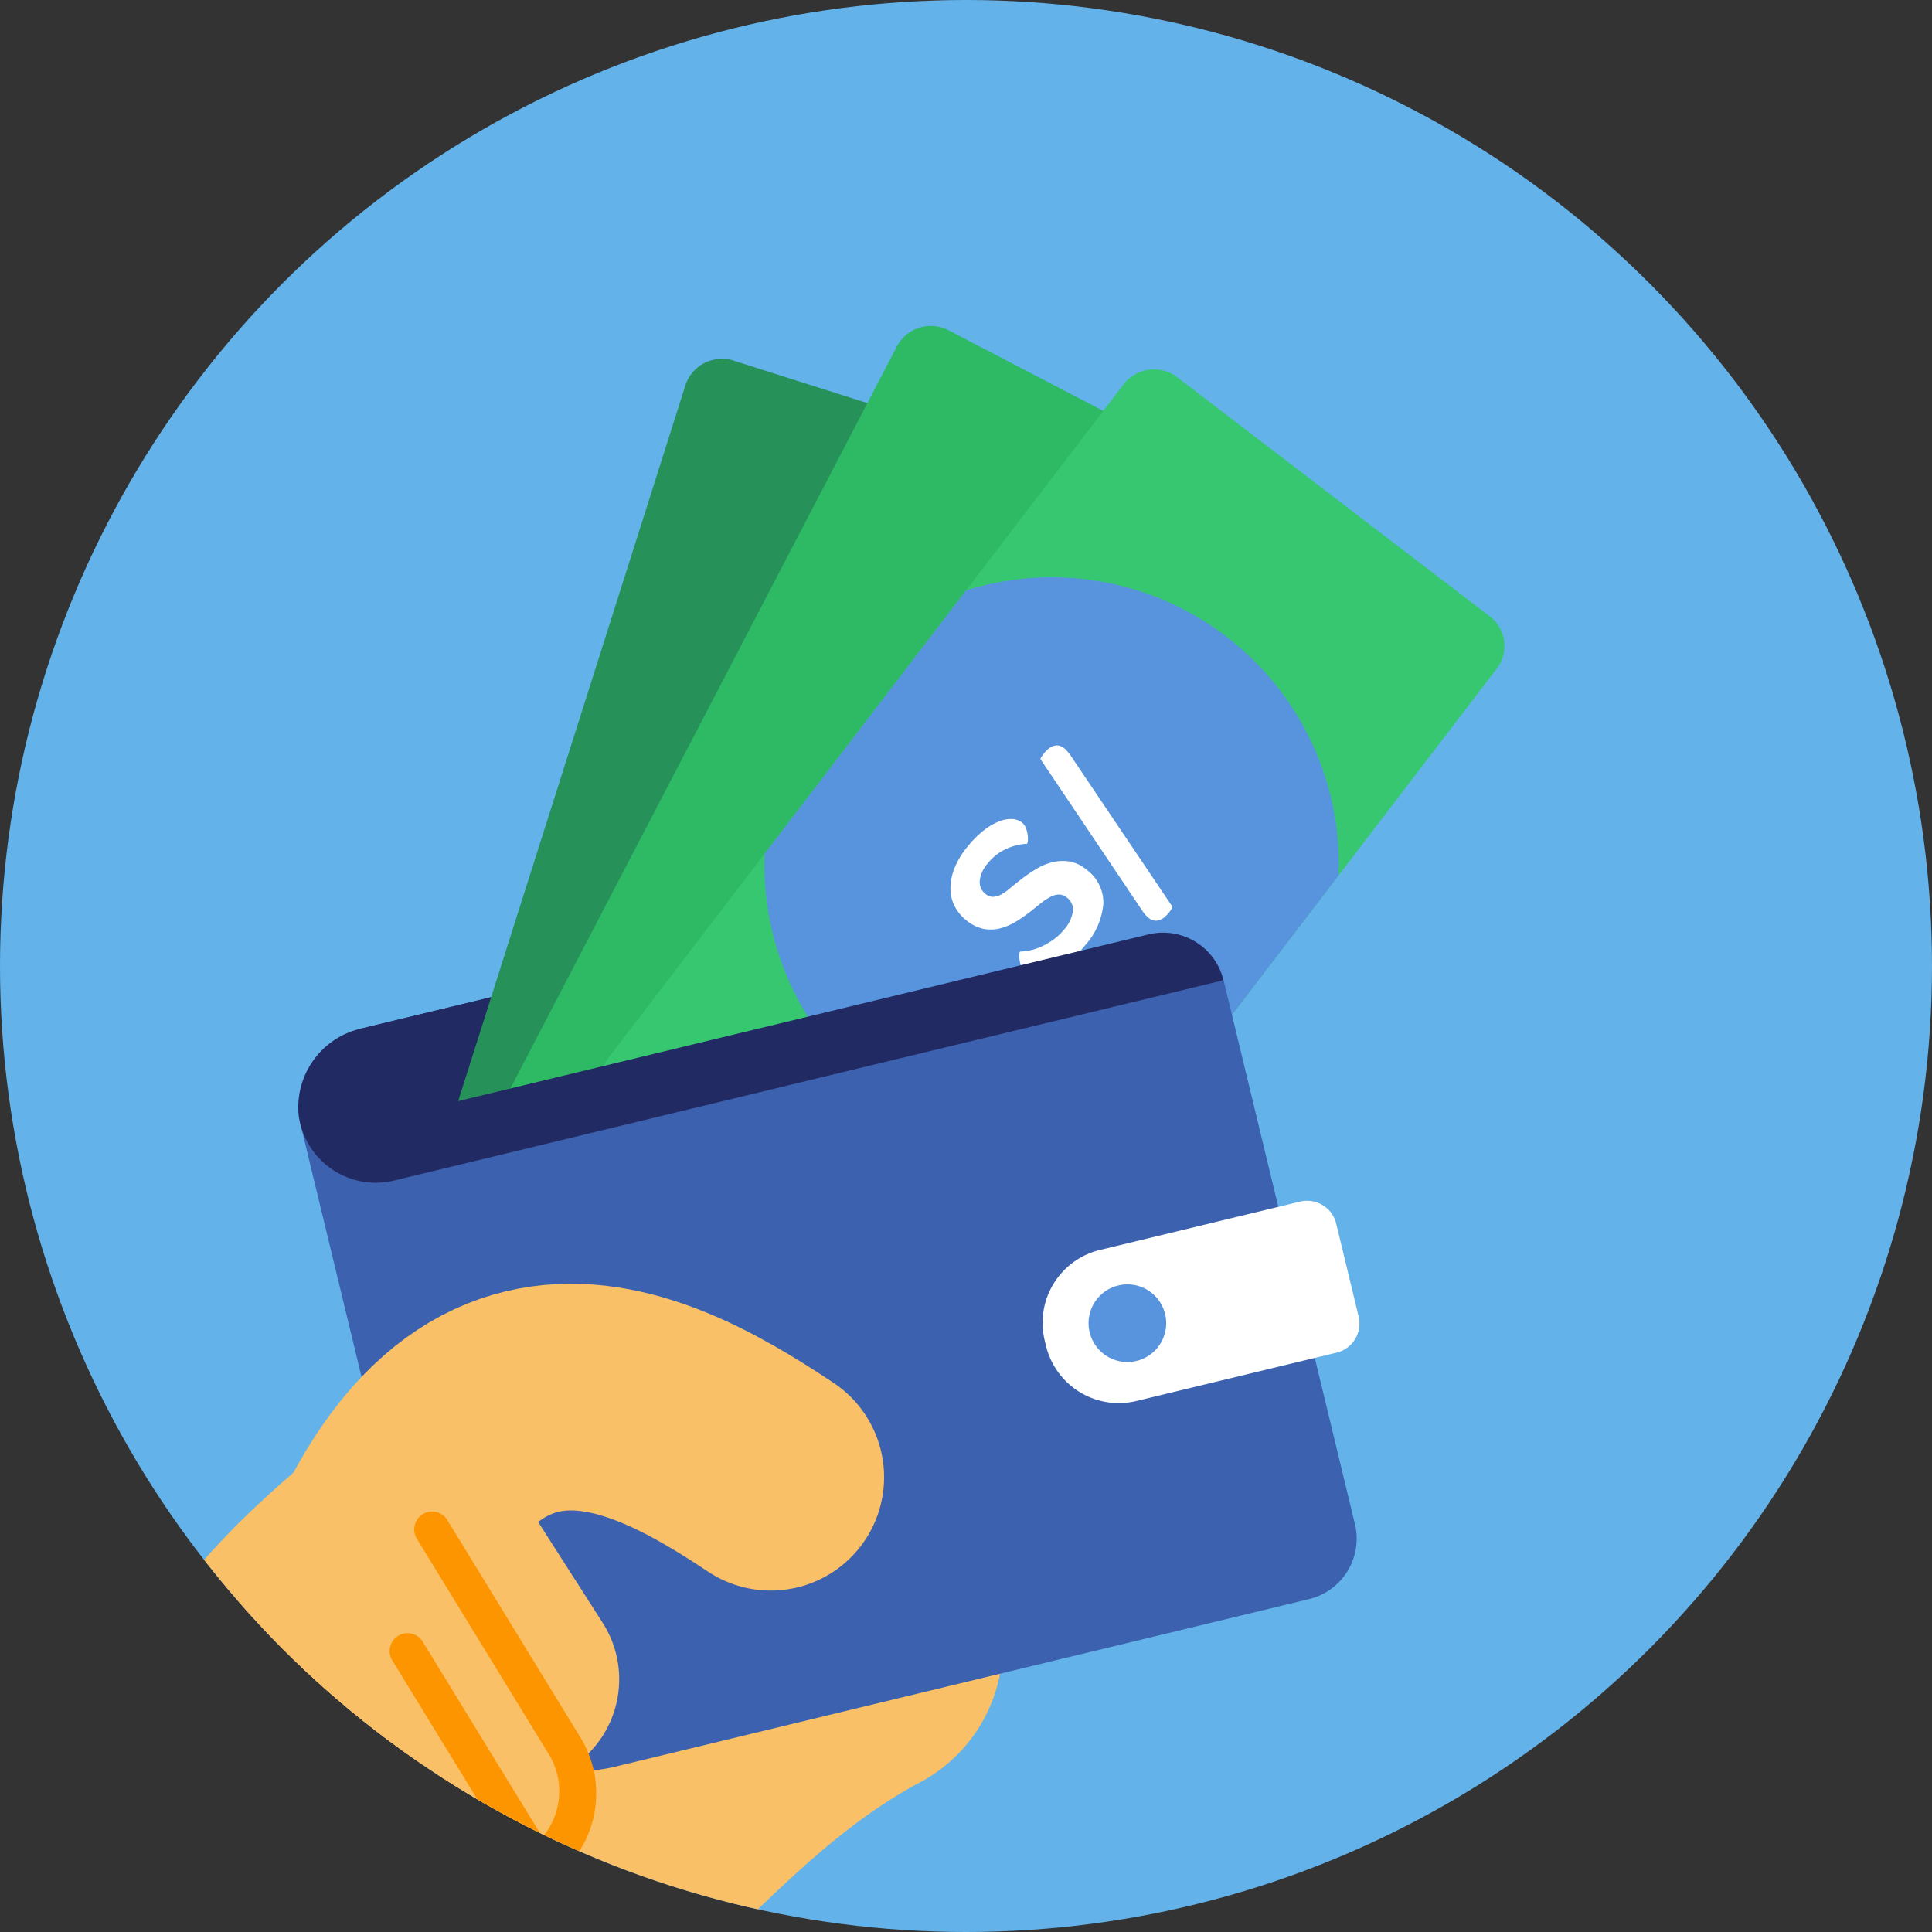 <svg xmlns="http://www.w3.org/2000/svg" xmlns:xlink="http://www.w3.org/1999/xlink" width="138.11" height="138.11" viewBox="0 0 138.11 138.11"><rect x="0" y="0" width="138.11" height="138.11" fill="#333333" stroke="none"/><defs><style>.a,.d,.n{fill:none;}.b{fill:#63b2e9;}.c{clip-path:url(#a);}.d,.n{stroke:#f9c067;stroke-linecap:round;stroke-linejoin:round;}.d{stroke-width:22.281px;}.e{fill:#222a63;}.f{fill:#269159;}.g{fill:#2eb964;}.h{fill:#37c771;}.i,.l{fill:#5794dd;}.i{fill-rule:evenodd;}.j{fill:#fff;}.k{fill:#3c62af;}.m{fill:#f9c067;}.n{stroke-width:16.205px;}.o{fill:#fd9500;}</style><clipPath id="a"><circle class="a" cx="69.055" cy="69.055" r="69.055" transform="translate(1482.79 3021.045)"/></clipPath></defs><g transform="translate(-1482.79 -3021.045)"><circle class="b" cx="69.055" cy="69.055" r="69.055" transform="translate(1482.79 3021.045)"/><g class="c"><path class="d" d="M1514.6,3158.94c8.736.132,14.981-13,28.733-20.323"/><path class="e" d="M1569.535,3088.155l-.85-3.519a4.443,4.443,0,0,0-5.362-3.276l-54.981,13.278-2.891,4.732c1.962,1.9,3.5,3.416,3.5,3.416Z"/><path class="e" d="M1563.323,3081.36l-54.671,13.2.734,4.394,54.98-13.278,4.319-1.043A4.443,4.443,0,0,0,1563.323,3081.36Z"/><path class="f" d="M1531.744,3048.727l-18.215,57.369a3.125,3.125,0,0,0,1.7,3.99l26.661,8.464c1.569.5,3.1-.721,3.6-2.306l18.215-57.369a2.676,2.676,0,0,0-1.737-3.561l-26.662-8.465A2.75,2.75,0,0,0,1531.744,3048.727Z"/><path class="g" d="M1546.841,3045.933l-27.811,53.382a3.124,3.124,0,0,0,.989,4.222l24.808,12.925c1.46.76,3.175-.178,3.943-1.653l27.811-53.382a2.675,2.675,0,0,0-1.1-3.806l-24.808-12.925A2.751,2.751,0,0,0,1546.841,3045.933Z"/><path class="h" d="M1563.027,3048.629l-36.57,47.809a3.122,3.122,0,0,0,.249,4.329l22.218,16.995c1.307,1,3.158.37,4.168-.95l36.57-47.809a2.675,2.675,0,0,0-.428-3.939l-22.218-16.995A2.75,2.75,0,0,0,1563.027,3048.629Z"/><path class="i" d="M1570.446,3066.545a20.507,20.507,0,0,0-18.6-3.294l-14.4,18.824a20.525,20.525,0,0,0,26.635,20.374l14.4-18.824A20.5,20.5,0,0,0,1570.446,3066.545Z"/><path class="j" d="M1556.816,3090.8a1.335,1.335,0,0,1-.728-.265.928.928,0,0,1-.288-.4,2.052,2.052,0,0,1-.128-.477,1.856,1.856,0,0,1-.014-.409c.011-.117.031-.177.062-.181a3.878,3.878,0,0,0,.8-.108,4.139,4.139,0,0,0,.825-.3,5,5,0,0,0,.8-.483,3.807,3.807,0,0,0,.7-.669,2.548,2.548,0,0,0,.644-1.329,1.069,1.069,0,0,0-.438-.974.861.861,0,0,0-.571-.214,1.409,1.409,0,0,0-.594.166,4.205,4.205,0,0,0-.643.42q-.339.264-.715.572a12.029,12.029,0,0,1-1.067.751,4.2,4.2,0,0,1-1.141.5,2.72,2.72,0,0,1-1.2.05,2.812,2.812,0,0,1-1.238-.606,3.051,3.051,0,0,1-.867-1.053,2.808,2.808,0,0,1-.283-1.282,4.008,4.008,0,0,1,.3-1.423,5.759,5.759,0,0,1,.891-1.478,7.227,7.227,0,0,1,1.19-1.2,4.4,4.4,0,0,1,1.1-.645,2.2,2.2,0,0,1,.932-.169,1.2,1.2,0,0,1,.685.24.939.939,0,0,1,.309.434,2.253,2.253,0,0,1,.12.5,1.675,1.675,0,0,1,0,.416c-.019.118-.034.178-.05.18a3.937,3.937,0,0,0-1.494.371,3.508,3.508,0,0,0-1.3,1.01,2.29,2.29,0,0,0-.588,1.268,1.061,1.061,0,0,0,.417.937.822.822,0,0,0,.536.206,1.276,1.276,0,0,0,.554-.156,3.292,3.292,0,0,0,.614-.422q.327-.274.724-.585a11.229,11.229,0,0,1,1.173-.815,4.169,4.169,0,0,1,1.2-.5,3.045,3.045,0,0,1,1.209-.045,2.6,2.6,0,0,1,1.186.566,2.933,2.933,0,0,1,1.227,2.4,5.079,5.079,0,0,1-1.338,3.056,7.578,7.578,0,0,1-1.3,1.3,4.538,4.538,0,0,1-1.2.679,2.538,2.538,0,0,1-.841.162Q1556.9,3090.812,1556.816,3090.8Zm8.51-3.948a.869.869,0,0,1-.442-.2,2.545,2.545,0,0,1-.454-.527l-7.253-10.8c-.017-.014,0-.063.048-.15a2.107,2.107,0,0,1,.2-.282,2.4,2.4,0,0,1,.266-.279,1.2,1.2,0,0,1,.345-.219.826.826,0,0,1,.4-.058.885.885,0,0,1,.442.205,2.892,2.892,0,0,1,.454.527l7.263,10.786c.01.022-.009.077-.057.162a1.981,1.981,0,0,1-.187.27,2.629,2.629,0,0,1-.272.286,1.224,1.224,0,0,1-.349.224.791.791,0,0,1-.309.062A.872.872,0,0,1,1565.326,3086.857Z"/><path class="k" d="M1508.955,3102.786s-1.542-1.52-3.5-3.416l-1.2,1.971,9.129,37.8a11.109,11.109,0,0,0,13.406,8.19l49.582-11.974a4.444,4.444,0,0,0,3.276-5.363l-9.389-38.878Z"/><path class="j" d="M5.356,0H20.075a2.142,2.142,0,0,1,2.142,2.142V8.966a2.142,2.142,0,0,1-2.142,2.142H5.356A5.356,5.356,0,0,1,0,5.753v-.4A5.356,5.356,0,0,1,5.356,0Z" transform="translate(1556.212 3111.656) rotate(-13.577)"/><circle class="l" cx="2.777" cy="2.777" r="2.777" transform="translate(1560.604 3112.858)"/><path class="e" d="M1564.888,3087.842l-54.98,13.277a1.112,1.112,0,1,1-.522-2.162l-.734-4.394a5.774,5.774,0,0,0-4.511,6.216,5.557,5.557,0,0,0,6.811,4.66l59.3-14.321h0a4.444,4.444,0,0,0-5.363-3.277Z"/><path class="m" d="M1524.033,3183.645l.056-2.44a6.889,6.889,0,0,0-1.411-4.352,14.379,14.379,0,0,0,1.542-1.8l.56-.8.4-.709c.559-.956,6.018-8.7,5.4-8.991a26.182,26.182,0,0,1-8.724-6c-1.267-1.365-2.156-3.035-3.425-4.4-1.738-1.867-3.141-1.983-5.588-1.931a1.318,1.318,0,0,1-.686-.11c-.4-.228-.445-.778-.429-1.239a26.476,26.476,0,0,1,2.335-9.555c.417-.969.837-1.968,1.3-2.941l1.368-2.768.512-1.033a7.829,7.829,0,0,0-12.077-9.446c-1.25,1.058-2.193,1.86-3.241,2.824-1.015.935-2.024,1.886-2.981,2.9a58.352,58.352,0,0,0-5.533,6.7,37.615,37.615,0,0,0-4.689,8.829l-.452,1.374c-.149.466-.3,1.159-.433,1.737l-.094.423-.061.222-.124.443-.061.222-.1,1.125c-.038.5.059,4.368.145,5.382.095,1.052.221,1.924.321,2.8.2,1.714.44,3.192.666,4.677s.445,2.872.7,4.259a61.4,61.4,0,0,0,1.843,7.917c2.221,6.962,9.455,10.988,9.455,10.988a2.553,2.553,0,0,1-.1.542H1524C1523.991,3186.79,1524,3185.289,1524.033,3183.645Z"/><path class="n" d="M1506.232,3142.855c7.614-29.979,22.135-22.562,31.655-16.21"/><rect class="m" width="15.541" height="28.221" rx="7.493" transform="translate(1529.911 3143.365) rotate(147.388)"/><rect class="m" width="15.541" height="28.221" rx="7.493" transform="translate(1527.225 3150.811) rotate(147.388)"/><path class="o" d="M1515.074,3156.422a7.591,7.591,0,0,1-3.9-3.276l-3.234-5.479a1.279,1.279,0,1,1,2.2-1.3l3.234,5.479a5.1,5.1,0,0,0,8.778-5.181l-9.542-15.588a1.279,1.279,0,1,1,2.2-1.3l9.541,15.588a7.654,7.654,0,0,1-8.5,11.3A7.528,7.528,0,0,1,1515.074,3156.422Z"/><rect class="m" width="15.541" height="28.221" rx="7.493" transform="matrix(-0.842, 0.539, -0.539, -0.842, 1525.448, 3159.479)"/><path class="o" d="M1513.3,3165.091a7.6,7.6,0,0,1-3.9-3.277l-3.234-5.479a1.279,1.279,0,0,1,2.2-1.3l3.234,5.479a5.1,5.1,0,0,0,8.778-5.181l-9.542-15.588a1.278,1.278,0,1,1,2.2-1.3l9.542,15.587a7.654,7.654,0,0,1-8.5,11.3A7.83,7.83,0,0,1,1513.3,3165.091Z"/></g></g></svg>